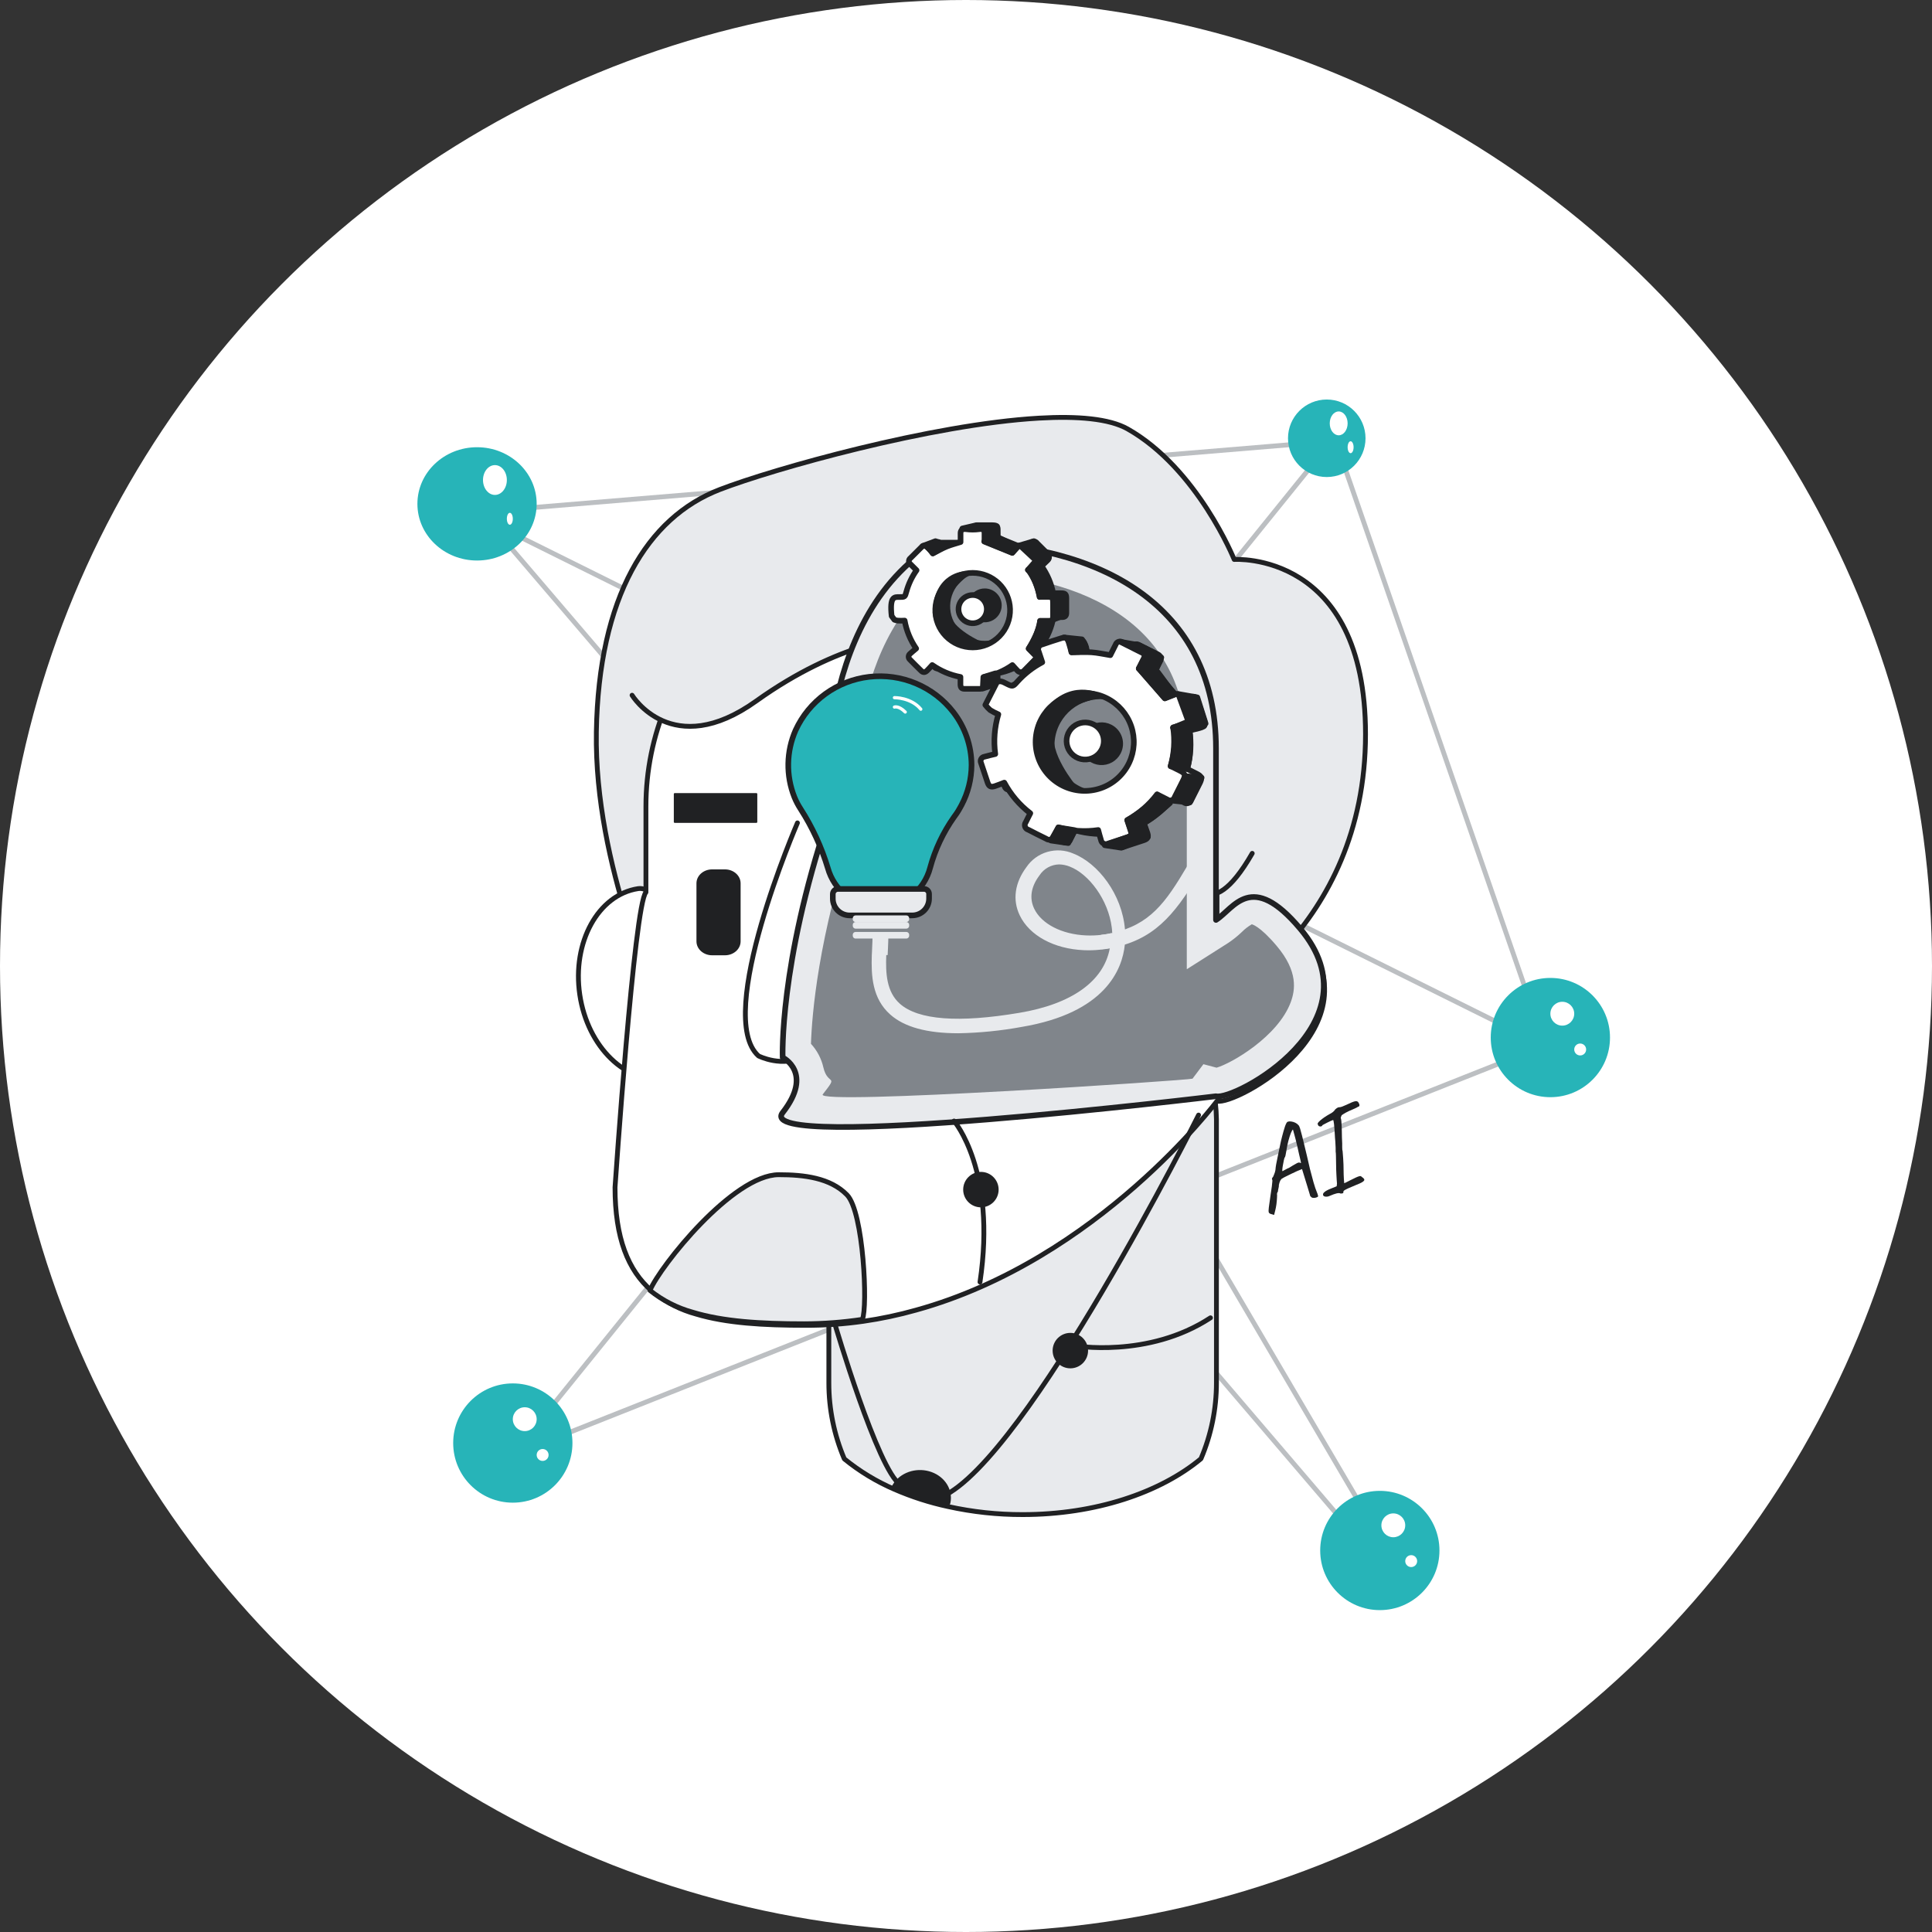 <?xml version="1.0" encoding="UTF-8"?> <svg xmlns="http://www.w3.org/2000/svg" width="600" height="600" viewBox="0 0 600 600" fill="none"><rect x="0" y="0" width="600" height="600" fill="#333333" stroke="none"/> <circle cx="300" cy="300" r="300" fill="white"></circle> <g clip-path="url(#clip0_91_7835)"> <path opacity="0.52" d="M146.296 159.219L479.63 324.732L159.183 451.852L413.479 137.037L146.296 159.219Z" stroke="#80858B" stroke-width="1.5" stroke-linecap="round" stroke-linejoin="round"></path> <path opacity="0.52" d="M150 160L426.5 483.5" stroke="#80858B" stroke-width="1.5" stroke-linecap="round" stroke-linejoin="round"></path> <path opacity="0.52" d="M414.815 137.037L479.63 324.074" stroke="#80858B" stroke-width="1.5" stroke-linecap="round" stroke-linejoin="round"></path> <path opacity="0.52" d="M298.5 256L428.815 478.037" stroke="#80858B" stroke-width="1.5" stroke-linecap="round" stroke-linejoin="round"></path> <path d="M424.074 228.011C424.074 289.102 375.997 313.137 372.661 314.722L372.475 314.815L204.767 311.263C204.767 311.263 184.503 269.236 185.203 227.28C185.903 185.325 201.04 160.724 223.518 152.036C240.107 145.634 289.285 131.769 322.689 129.854C334.613 129.165 344.519 129.998 350.223 133.23C371.94 145.531 383.287 173.745 383.287 173.745C383.287 173.745 424.074 170.997 424.074 228.011Z" fill="#E8EAED" stroke="#202123" stroke-width="1.5" stroke-linecap="round" stroke-linejoin="round"></path> <path d="M377.778 347.606V429.442C377.782 437.552 376.144 445.578 372.963 453.033C360.267 463.57 340.195 470.37 317.582 470.37C309.798 470.386 302.036 469.549 294.434 467.873C288.719 466.646 283.139 464.851 277.778 462.517C272.179 460.105 266.941 456.927 262.212 453.074C259.037 445.617 257.402 437.592 257.407 429.483V348.267C257.448 334.496 262.92 321.301 272.627 311.563C282.335 301.826 295.489 296.337 309.218 296.296H325.967C339.582 296.338 352.637 301.736 362.325 311.331C372.014 320.926 377.562 333.951 377.778 347.606Z" fill="#E8EAED" stroke="#202123" stroke-width="1.5" stroke-linecap="round" stroke-linejoin="round"></path> <path d="M198.18 275.969C185.749 277.877 177.636 292.63 180.056 308.923C182.476 325.217 194.515 336.889 206.945 334.981C219.376 333.073 210.61 274.112 198.18 275.969Z" fill="white" stroke="#202123" stroke-width="1.5" stroke-linecap="round" stroke-linejoin="round"></path> <path d="M377.943 341.955C377.943 341.955 341.161 391.186 284.508 406.859C279.107 408.383 273.613 409.548 268.06 410.347C262.155 411.191 256.196 411.608 250.231 411.592C237.084 411.592 225.565 410.918 216.202 408.105C211.483 406.829 207.067 404.608 203.22 401.576C202.89 401.337 202.621 401.098 202.343 400.849C195.032 394.518 191 384.46 191 368.735C191 368.735 196.991 280.84 200.6 277.114V250.407C200.6 205.63 236.908 169 281.239 169H297.305C341.645 169 377.943 188.514 377.943 233.281V286.881C383.584 283.269 388.812 271.364 404.032 289.58C428.739 319.068 383.604 343.44 377.943 341.955Z" fill="white" stroke="#202123" stroke-width="1.5" stroke-linecap="round" stroke-linejoin="round"></path> <path d="M389.019 264.987C375.201 289.124 369.774 271.69 369.774 271.69C369.774 271.69 367.485 242.673 343.153 239.018C318.822 235.362 317.455 200.681 317.455 200.681C302.332 221.224 264.629 214.83 264.629 214.83C274.738 212.554 280.487 197.942 280.487 197.942C280.487 197.942 274.272 198.23 264.1 201.865C253.669 205.729 243.828 211.013 234.86 217.569C208.757 236.279 196.296 215.746 196.296 215.746L213.491 181.971L251.816 160.522L288.639 156.537L331.728 151.852L385.901 197.942C385.901 197.942 402.837 240.85 389.019 264.987Z" fill="#E8EAED"></path> <path d="M372.222 346.296C372.222 346.296 319.028 452.798 292.593 464.815" stroke="#202123" stroke-width="1.5" stroke-linecap="round" stroke-linejoin="round"></path> <path d="M259.259 411.111C259.259 411.111 272.629 456.619 279.63 461.111" stroke="#202123" stroke-width="1.5" stroke-linecap="round" stroke-linejoin="round"></path> <path d="M333.333 417.882C333.333 417.882 356.482 422.007 375.926 409.259" stroke="#202123" stroke-width="1.5" stroke-linecap="round" stroke-linejoin="round"></path> <path d="M332.407 424.074C334.964 424.074 337.037 422.001 337.037 419.445C337.037 416.888 334.964 414.815 332.407 414.815C329.851 414.815 327.778 416.888 327.778 419.445C327.778 422.001 329.851 424.074 332.407 424.074Z" fill="#202123" stroke="#202123" stroke-width="1.75" stroke-linecap="round" stroke-linejoin="round"></path> <path d="M294.445 465.179C294.443 465.678 294.388 466.176 294.281 466.666C288.617 465.576 283.089 463.986 277.778 461.922C278.613 460.313 280.041 459.006 281.825 458.218C283.609 457.43 285.642 457.208 287.587 457.589C289.532 457.97 291.272 458.931 292.52 460.313C293.767 461.695 294.446 463.415 294.445 465.188V465.179Z" fill="#202123" stroke="#202123" stroke-width="1.75" stroke-linecap="round" stroke-linejoin="round"></path> <path d="M389.049 264.987C375.307 289.124 369.909 271.69 369.909 271.69C369.909 271.69 367.632 242.673 343.435 239.018C319.237 235.362 317.877 200.681 317.877 200.681C302.837 221.224 265.34 214.83 265.34 214.83C275.394 212.554 281.112 197.942 281.112 197.942C281.112 197.942 274.931 198.23 264.815 201.865C268.585 189.509 276.826 166.855 289.208 156.558L332.072 151.852L385.948 197.942C385.948 197.942 402.791 240.85 389.049 264.987Z" fill="#E8EAED"></path> <path d="M403.704 289.733C397.856 304.119 389.017 317.089 377.778 327.778V287.091C383.394 283.495 389.786 282.286 395.678 284.315C398.774 285.398 401.538 287.264 403.704 289.733Z" fill="#E8EAED" stroke="#202123" stroke-width="1.75" stroke-linecap="round" stroke-linejoin="round"></path> <path d="M225.14 270.371H221.156C218.677 270.371 216.667 272.14 216.667 274.322V292.345C216.667 294.528 218.677 296.297 221.156 296.297H225.14C227.619 296.297 229.629 294.528 229.629 292.345V274.322C229.629 272.14 227.619 270.371 225.14 270.371Z" fill="#202123" stroke="#202123" stroke-width="0.75" stroke-miterlimit="10"></path> <path d="M392.593 301.852C392.593 301.852 383.577 303.665 383.333 318.519L392.593 301.852Z" fill="white"></path> <path d="M392.593 301.852C392.593 301.852 383.577 303.665 383.333 318.519" stroke="#202123" stroke-width="1.75" stroke-linecap="round" stroke-linejoin="round"></path> <path d="M234.874 246.296H209.57C209.399 246.296 209.259 246.421 209.259 246.574V255.278C209.259 255.431 209.399 255.556 209.57 255.556H234.874C235.046 255.556 235.185 255.431 235.185 255.278V246.574C235.185 246.421 235.046 246.296 234.874 246.296Z" fill="#202123"></path> <path d="M196.296 215.907C196.296 215.907 208.718 236.399 234.825 217.725C260.932 199.052 280.435 198.148 280.435 198.148C280.435 198.148 274.679 212.713 264.586 214.993C264.586 214.993 302.246 221.372 317.38 200.88C317.38 200.88 318.736 235.485 343.052 239.121C367.368 242.757 369.666 271.712 369.666 271.712C369.666 271.712 375.09 289.091 388.889 265.015" stroke="#202123" stroke-width="1.5" stroke-linecap="round" stroke-linejoin="round"></path> <path d="M267.816 409.736C261.806 410.639 255.742 411.099 249.669 411.111C236.294 411.111 224.552 410.402 215.07 407.501C210.269 406.176 205.775 403.878 201.852 400.743C204.992 393.222 227.639 364.815 241.861 364.815C249.7 364.815 257.863 365.771 263.043 371.079C268.224 376.386 269.511 406.04 267.816 409.736Z" fill="#E8EAED" stroke="#202123" stroke-width="1.5" stroke-linecap="round" stroke-linejoin="round"></path> <path d="M247.653 255.556C247.653 255.556 221.689 315.535 235.559 327.923C235.559 327.923 242.98 331.763 250 327.923" fill="white"></path> <path d="M247.653 255.556C247.653 255.556 221.689 315.535 235.559 327.923C235.559 327.923 242.98 331.763 250 327.923" stroke="#202123" stroke-width="1.5" stroke-linecap="round" stroke-linejoin="round"></path> <path d="M377.635 340.443C377.635 340.443 233.35 357.983 243.062 345.54C252.774 333.096 243.062 328.412 243.062 328.412C243.062 328.412 241.97 299.698 257.11 254.372C257.11 254.372 251.209 192.61 290.944 168.519H296.887C341.278 168.519 377.635 187.916 377.635 232.416V285.697C383.279 282.106 388.521 270.272 403.765 288.379C428.504 317.692 383.3 341.918 377.635 340.443Z" fill="#E8EAED" stroke="#202123" stroke-width="1.75" stroke-linecap="round" stroke-linejoin="round"></path> <path d="M255.512 339.866C260.623 333.321 257.065 337.408 255.696 331.457C255.069 328.733 253.744 326.219 251.852 324.165C252.138 315.376 254.029 291.081 265.325 257.26L265.887 255.57L265.713 253.788C265.713 253.245 261.083 199.502 293.375 177.778H296.83C318.164 177.778 336.053 182.479 348.555 191.38C361.844 200.824 368.57 214.764 368.57 232.801V301.006L381.47 292.812C382.97 291.807 384.379 290.673 385.682 289.422C386.596 288.499 387.627 287.7 388.749 287.046C388.749 287.046 391.212 287.486 396.517 293.795C403.234 301.754 402.211 307.531 400.862 311.208C396.906 321.911 382.462 330.238 377.821 331.58L373.732 330.495L370.349 334.991C369.929 335.421 252.793 343.328 255.512 339.866Z" fill="#80858B"></path> <path d="M281.894 191.302L281.029 190.141C280.349 183.979 281.915 184.246 283.42 184.246C285.151 184.246 285.151 184.246 285.604 182.593C286.261 180.204 287.332 177.949 288.768 175.927C288.119 175.28 287.48 174.674 286.872 174.038C286.723 173.93 286.601 173.789 286.518 173.625C286.434 173.462 286.39 173.281 286.39 173.098C286.39 172.915 286.434 172.734 286.518 172.57C286.601 172.407 286.723 172.266 286.872 172.158C287.978 171.029 289.097 169.913 290.231 168.81C290.963 168.102 291.437 168.102 292.168 168.81C292.9 169.519 293.364 170.104 293.879 170.669C295.414 169.899 296.733 169.129 298.125 168.564C299.516 167.999 300.927 167.639 302.432 167.167C302.432 166.294 302.432 165.349 302.432 164.404C302.432 163.46 302.999 163.028 304.153 163.172C305.5 163.354 306.866 163.354 308.213 163.172C309.336 163.008 309.862 163.429 309.862 164.374C309.862 165.318 309.862 166.263 309.862 166.951L318.549 170.484C318.909 170.073 319.507 169.334 320.167 168.666C320.268 168.512 320.406 168.385 320.569 168.297C320.732 168.209 320.914 168.163 321.099 168.163C321.284 168.163 321.467 168.209 321.63 168.297C321.792 168.385 321.931 168.512 322.032 168.666C323.145 169.81 324.275 170.94 325.422 172.056C325.664 172.305 325.8 172.638 325.8 172.985C325.8 173.332 325.664 173.665 325.422 173.914C324.804 174.541 324.155 175.147 323.464 175.804C325.248 178.327 326.477 181.197 327.071 184.226H329.544C330.822 184.226 331.141 184.513 331.162 185.746C331.162 187.296 331.162 188.827 331.162 190.388C331.162 191.261 330.739 191.661 329.884 191.651H327.153C326.594 194.732 325.39 197.661 323.619 200.247C324.216 200.812 324.845 201.377 325.443 201.972C326.04 202.568 326.174 203.174 325.443 203.903C324.343 205.026 323.231 206.135 322.104 207.23C321.848 207.477 321.506 207.615 321.151 207.615C320.795 207.615 320.453 207.477 320.197 207.23C319.62 206.655 319.095 206.029 318.528 205.402C315.926 207.24 312.955 208.494 309.821 209.079C309.821 209.89 309.821 210.671 309.821 211.451C309.815 211.804 309.672 212.14 309.422 212.39C309.172 212.639 308.835 212.781 308.481 212.787C306.901 212.787 305.321 212.787 303.741 212.787C302.782 212.787 302.432 212.427 302.401 211.482C302.401 210.702 302.401 209.911 302.401 209.1C299.245 208.503 296.255 207.239 293.632 205.392C293.096 205.978 292.601 206.573 292.024 207.128C291.447 207.682 290.829 207.836 290.149 207.128C288.964 205.988 287.809 204.817 286.655 203.646C286.543 203.537 286.454 203.407 286.394 203.263C286.333 203.12 286.302 202.965 286.302 202.809C286.302 202.653 286.333 202.499 286.394 202.355C286.454 202.211 286.543 202.081 286.655 201.972C287.294 201.377 287.974 200.832 288.644 200.267C286.846 197.661 285.627 194.702 285.068 191.589C284.348 191.64 283.625 191.64 282.904 191.589C282.556 191.538 282.217 191.441 281.894 191.302ZM317.425 187.974C317.336 184.965 316.073 182.11 313.906 180.014C311.739 177.917 308.837 176.745 305.817 176.745C302.797 176.745 299.895 177.917 297.728 180.014C295.561 182.11 294.299 184.965 294.209 187.974C294.162 189.522 294.428 191.064 294.991 192.508C295.554 193.952 296.401 195.269 297.484 196.38C298.566 197.492 299.862 198.375 301.293 198.979C302.724 199.582 304.263 199.893 305.817 199.893C307.371 199.893 308.91 199.582 310.341 198.979C311.773 198.375 313.068 197.492 314.151 196.38C315.233 195.269 316.081 193.952 316.643 192.508C317.206 191.064 317.472 189.522 317.425 187.974Z" fill="white" stroke="#202123" stroke-width="1.75" stroke-linecap="round" stroke-linejoin="round"></path> <path d="M310.212 188.015C310.21 188.884 309.949 189.732 309.463 190.452C308.977 191.172 308.287 191.733 307.481 192.062C306.675 192.392 305.789 192.475 304.936 192.302C304.082 192.13 303.299 191.708 302.686 191.091C302.073 190.474 301.657 189.69 301.492 188.838C301.326 187.985 301.418 187.103 301.756 186.303C302.095 185.503 302.663 184.821 303.391 184.343C304.118 183.865 304.972 183.614 305.843 183.62C306.419 183.622 306.989 183.738 307.521 183.961C308.053 184.183 308.535 184.507 308.941 184.916C309.346 185.324 309.668 185.808 309.886 186.339C310.104 186.871 310.215 187.441 310.212 188.015Z" fill="#202123" stroke="#202123" stroke-width="1.75" stroke-linecap="round" stroke-linejoin="round"></path> <path d="M277.772 192.473L276.907 191.312C276.227 185.15 277.793 185.417 279.297 185.417C281.029 185.417 281.029 185.417 281.482 183.764C282.139 181.375 283.21 179.12 284.646 177.098C283.996 176.451 283.358 175.845 282.75 175.209C282.601 175.101 282.479 174.96 282.396 174.796C282.312 174.633 282.268 174.452 282.268 174.269C282.268 174.085 282.312 173.905 282.396 173.741C282.479 173.578 282.601 173.437 282.75 173.329C283.856 172.199 284.975 171.083 286.109 169.981C286.841 169.272 287.315 169.272 288.046 169.981C288.778 170.69 289.242 171.275 289.757 171.84C291.292 171.07 292.611 170.299 294.002 169.735C295.394 169.17 296.805 168.81 298.31 168.338C298.31 167.465 298.31 166.52 298.31 165.575C298.31 164.63 298.877 164.199 300.031 164.343C301.378 164.525 302.744 164.525 304.091 164.343C305.214 164.179 305.74 164.6 305.74 165.544C305.74 166.489 305.74 167.434 305.74 168.122L314.427 171.655C314.787 171.244 315.385 170.505 316.044 169.837C316.146 169.683 316.284 169.556 316.447 169.468C316.61 169.38 316.792 169.333 316.977 169.333C317.162 169.333 317.345 169.38 317.507 169.468C317.67 169.556 317.809 169.683 317.91 169.837C319.043 170.947 320.166 172.066 321.279 173.196C321.522 173.445 321.657 173.778 321.657 174.125C321.657 174.472 321.522 174.805 321.279 175.055C320.661 175.681 320.012 176.287 319.321 176.944C321.105 179.467 322.334 182.337 322.928 185.366H325.422C326.7 185.366 327.019 185.653 327.04 186.886C327.04 188.436 327.04 189.967 327.04 191.528C327.04 192.401 326.617 192.801 325.762 192.791H323.031C322.472 195.872 321.268 198.801 319.497 201.387C320.094 201.952 320.723 202.517 321.321 203.112C321.918 203.708 322.052 204.314 321.321 205.043C320.221 206.166 319.108 207.275 317.982 208.371C317.726 208.617 317.384 208.755 317.029 208.755C316.673 208.755 316.331 208.617 316.075 208.371C315.498 207.795 314.973 207.169 314.406 206.542C311.804 208.38 308.833 209.634 305.698 210.219C305.698 211.031 305.698 211.811 305.698 212.592C305.693 212.944 305.55 213.281 305.3 213.53C305.05 213.779 304.712 213.921 304.359 213.927C302.779 213.927 301.199 213.927 299.619 213.927C298.66 213.927 298.31 213.567 298.279 212.622C298.279 211.842 298.279 211.051 298.279 210.24C295.123 209.643 292.133 208.379 289.51 206.532C288.974 207.118 288.479 207.713 287.902 208.268C287.325 208.822 286.707 208.976 286.026 208.268C284.841 207.128 283.687 205.957 282.533 204.786C282.421 204.677 282.332 204.547 282.272 204.403C282.211 204.26 282.18 204.105 282.18 203.949C282.18 203.793 282.211 203.639 282.272 203.495C282.332 203.352 282.421 203.221 282.533 203.112C283.172 202.517 283.852 201.972 284.522 201.407C282.724 198.801 281.505 195.843 280.946 192.729C280.226 192.78 279.503 192.78 278.782 192.729C278.436 192.688 278.096 192.601 277.772 192.473ZM313.685 189.145C313.595 186.136 312.332 183.281 310.165 181.184C307.998 179.088 305.096 177.915 302.076 177.915C299.056 177.915 296.155 179.088 293.987 181.184C291.82 183.281 290.558 186.136 290.468 189.145C290.422 190.693 290.688 192.235 291.25 193.679C291.813 195.123 292.66 196.44 293.743 197.551C294.825 198.663 296.121 199.546 297.552 200.15C298.984 200.753 300.522 201.064 302.076 201.064C303.631 201.064 305.169 200.753 306.6 200.15C308.032 199.546 309.327 198.663 310.41 197.551C311.492 196.44 312.34 195.123 312.902 193.679C313.465 192.235 313.731 190.693 313.685 189.145Z" fill="white" stroke="#202123" stroke-width="1.75" stroke-linecap="round" stroke-linejoin="round"></path> <path d="M306.471 189.186C306.469 190.054 306.209 190.902 305.722 191.623C305.236 192.343 304.547 192.904 303.741 193.233C302.935 193.563 302.049 193.646 301.195 193.473C300.341 193.3 299.558 192.879 298.945 192.262C298.332 191.645 297.916 190.861 297.751 190.009C297.586 189.156 297.678 188.274 298.016 187.474C298.354 186.674 298.923 185.992 299.65 185.514C300.378 185.036 301.231 184.785 302.102 184.791C302.678 184.793 303.249 184.909 303.78 185.132C304.312 185.354 304.794 185.678 305.2 186.087C305.606 186.495 305.927 186.979 306.145 187.51C306.363 188.042 306.474 188.612 306.471 189.186Z" fill="white" stroke="#202123" stroke-width="1.75" stroke-linecap="round" stroke-linejoin="round"></path> <path d="M286.5 169.581L290.519 168.061C290.519 168.061 292.457 168.954 292.756 170.115L289.664 171.881C289.664 171.881 287.582 168.728 286.5 169.581Z" fill="#202123" stroke="#202123" stroke-width="1.75" stroke-linecap="round" stroke-linejoin="round"></path> <path d="M298.866 164.127L303.246 163.1H308.182L305.101 164.127H298.866Z" fill="#202123" stroke="#202123" stroke-width="1.75" stroke-linecap="round" stroke-linejoin="round"></path> <path d="M306.049 168.173V164.497L309.594 163.459L309.789 167.003L306.049 168.173Z" fill="#202123" stroke="#202123" stroke-width="1.75" stroke-linecap="round" stroke-linejoin="round"></path> <path d="M314.344 171.706L305.657 168.173L309.996 166.91L315.962 169.899L314.344 171.706Z" fill="#202123" stroke="#202123" stroke-width="1.75" stroke-linecap="round" stroke-linejoin="round"></path> <path d="M316.714 169.365L321.073 168.061L325.628 172.703L321.774 174.089L316.714 169.365Z" fill="#202123" stroke="#202123" stroke-width="1.75" stroke-linecap="round" stroke-linejoin="round"></path> <path d="M319.239 177.006L322.98 175.835C322.98 175.835 325.628 173.863 325.628 173.278C325.628 172.692 321.774 174.089 321.774 174.089L319.239 177.006Z" fill="#202123" stroke="#202123" stroke-width="1.75" stroke-linecap="round" stroke-linejoin="round"></path> <path d="M322.846 185.407C322.846 185.407 321.877 179.481 319.239 176.985L322.98 175.814C324.714 178.364 325.939 181.224 326.587 184.236L322.846 185.407Z" fill="#202123" stroke="#202123" stroke-width="1.75" stroke-linecap="round" stroke-linejoin="round"></path> <path d="M326.988 185.941L330.574 184.544L330.729 191.045L327.184 192.39L326.988 185.941Z" fill="#202123" stroke="#202123" stroke-width="1.75" stroke-linecap="round" stroke-linejoin="round"></path> <path d="M317.343 209.1L322.093 204.16L319.445 201.449C319.445 201.449 322.98 195.882 322.98 192.853L326.586 193.243C326.586 193.243 324.525 198.799 323.186 200.278L325.525 202.743L321.063 207.878L317.343 209.1Z" fill="#202123" stroke="#202123" stroke-width="1.75" stroke-linecap="round" stroke-linejoin="round"></path> <path d="M305.389 210.281L309.14 209.11V212.519L305.214 213.834L305.389 210.281Z" fill="#202123" stroke="#202123" stroke-width="1.75" stroke-linecap="round" stroke-linejoin="round"></path> <path d="M299.66 178.29C299.66 178.29 290.87 178.444 290.53 190.223C290.53 190.223 291.468 201.818 304.75 200.257C304.75 200.257 294.672 195.954 294.044 190.521C293.477 185.581 293.302 183.938 299.66 178.29Z" fill="#202123" stroke="#202123" stroke-width="1.75" stroke-linecap="round" stroke-linejoin="round"></path> <path d="M314.663 212.745C315.694 212.057 316.632 212.632 317.559 213.105C319.62 214.132 319.62 214.132 321.104 212.448C323.293 210.036 325.887 208.023 328.771 206.501C328.39 205.361 328.008 204.273 327.668 203.174C327.556 202.961 327.495 202.724 327.493 202.483C327.49 202.242 327.545 202.004 327.652 201.788C327.76 201.573 327.918 201.386 328.112 201.243C328.307 201.1 328.532 201.005 328.771 200.966C330.742 200.281 332.718 199.634 334.696 199.025C335.974 198.624 336.52 198.901 336.943 200.216C337.293 201.315 337.571 202.445 337.849 203.41C340.116 203.41 342.105 203.287 344.032 203.41C345.959 203.533 347.866 203.985 349.906 204.303C350.421 203.276 350.998 202.178 351.534 201.068C351.603 200.849 351.723 200.649 351.884 200.486C352.046 200.322 352.244 200.2 352.463 200.128C352.682 200.057 352.915 200.039 353.143 200.075C353.37 200.112 353.585 200.203 353.77 200.339L359.562 203.256C359.77 203.328 359.958 203.448 360.111 203.605C360.265 203.763 360.379 203.954 360.446 204.163C360.513 204.372 360.531 204.594 360.497 204.81C360.463 205.027 360.379 205.234 360.252 205.413L358.717 208.442L366.806 217.685C367.476 217.418 368.609 216.905 369.784 216.515C370.959 216.124 371.577 216.432 371.979 217.603C372.666 219.568 373.315 221.537 373.927 223.508C374.04 223.721 374.1 223.957 374.103 224.197C374.105 224.438 374.051 224.675 373.943 224.89C373.835 225.105 373.677 225.291 373.483 225.433C373.288 225.575 373.062 225.669 372.824 225.706C371.721 226.076 370.608 226.394 369.403 226.733C370.031 230.763 369.792 234.88 368.702 238.811L371.66 240.3C373.154 241.06 373.36 241.584 372.69 243.042C371.794 244.87 370.846 246.667 369.939 248.485C369.868 248.705 369.746 248.906 369.582 249.069C369.418 249.233 369.217 249.355 368.996 249.425C368.776 249.496 368.541 249.512 368.312 249.474C368.084 249.435 367.867 249.343 367.682 249.204L364.487 247.592C361.995 250.876 358.834 253.599 355.213 255.582C355.584 256.609 355.976 257.636 356.326 258.663C356.748 259.957 356.47 260.511 355.203 260.943C353.235 261.61 351.256 262.257 349.277 262.884C349.062 262.997 348.823 263.056 348.58 263.057C348.336 263.058 348.097 263.001 347.88 262.89C347.664 262.779 347.478 262.618 347.337 262.42C347.196 262.223 347.106 261.994 347.072 261.754C346.732 260.727 346.495 259.7 346.207 258.673C342.073 259.287 337.854 259.003 333.841 257.841C333.356 258.786 332.913 259.721 332.429 260.624C332.358 260.855 332.232 261.066 332.063 261.238C331.893 261.411 331.684 261.54 331.454 261.615C331.224 261.691 330.979 261.71 330.74 261.672C330.501 261.633 330.274 261.538 330.08 261.395C328.211 260.484 326.353 259.549 324.505 258.591C324.27 258.527 324.055 258.408 323.878 258.242C323.701 258.076 323.567 257.87 323.489 257.641C323.41 257.411 323.39 257.167 323.428 256.928C323.467 256.689 323.564 256.463 323.711 256.27C324.154 255.335 324.639 254.432 325.123 253.466C321.779 250.908 319.024 247.665 317.044 243.956C316.065 244.326 315.107 244.726 314.128 245.045C312.901 245.445 312.304 245.168 311.891 244.018C311.18 241.964 310.521 239.91 309.831 237.856C309.738 237.663 309.692 237.452 309.696 237.238C309.7 237.025 309.755 236.815 309.855 236.626C309.955 236.438 310.098 236.275 310.273 236.151C310.448 236.028 310.649 235.947 310.861 235.915C311.974 235.586 313.118 235.35 314.241 235.073C313.674 230.943 314.001 226.741 315.199 222.748C314.331 222.373 313.491 221.938 312.685 221.444C312.12 220.959 311.609 220.415 311.16 219.821L314.663 212.745ZM355.718 237.784C357.363 234.21 357.555 230.14 356.253 226.428C354.951 222.716 352.256 219.652 348.735 217.879C345.213 216.106 341.139 215.761 337.369 216.918C333.598 218.075 330.424 220.643 328.513 224.084C327.52 225.872 326.899 227.842 326.687 229.875C326.475 231.909 326.677 233.964 327.28 235.917C327.884 237.871 328.877 239.684 330.199 241.246C331.522 242.809 333.147 244.089 334.978 245.011C336.809 245.933 338.807 246.477 340.854 246.612C342.901 246.746 344.954 246.468 346.89 245.793C348.826 245.118 350.606 244.061 352.123 242.685C353.64 241.309 354.863 239.642 355.718 237.784Z" fill="white" stroke="#202123" stroke-width="1.75" stroke-linecap="round" stroke-linejoin="round"></path> <path d="M347.258 233.573C346.74 234.59 345.93 235.431 344.932 235.989C343.934 236.548 342.792 236.798 341.651 236.709C340.51 236.62 339.421 236.195 338.523 235.489C337.624 234.783 336.956 233.826 336.603 232.741C336.251 231.656 336.229 230.491 336.541 229.394C336.853 228.296 337.485 227.316 338.357 226.577C339.229 225.838 340.301 225.373 341.438 225.242C342.575 225.111 343.725 225.319 344.743 225.84C345.419 226.182 346.019 226.654 346.511 227.228C347.003 227.803 347.377 228.468 347.61 229.186C347.844 229.905 347.933 230.662 347.873 231.415C347.812 232.168 347.603 232.901 347.258 233.573Z" fill="#202123" stroke="#202123" stroke-width="1.75" stroke-linecap="round" stroke-linejoin="round"></path> <path d="M309.583 211.913C310.614 211.225 311.552 211.8 312.479 212.273C314.54 213.3 314.54 213.3 316.024 211.616C318.212 209.204 320.807 207.191 323.691 205.669C323.309 204.529 322.928 203.441 322.588 202.342C322.475 202.129 322.415 201.892 322.412 201.651C322.41 201.41 322.464 201.172 322.572 200.956C322.68 200.741 322.837 200.554 323.032 200.411C323.226 200.268 323.452 200.173 323.691 200.134C325.662 199.449 327.637 198.802 329.616 198.193C330.894 197.792 331.44 198.069 331.862 199.384C332.213 200.483 332.491 201.613 332.769 202.578C335.036 202.578 337.025 202.455 338.952 202.578C340.879 202.701 342.785 203.153 344.826 203.471C345.341 202.444 345.918 201.346 346.454 200.236C346.522 200.017 346.642 199.817 346.804 199.654C346.966 199.49 347.164 199.368 347.383 199.296C347.602 199.225 347.835 199.207 348.062 199.243C348.29 199.28 348.505 199.371 348.69 199.507L354.481 202.424C354.689 202.496 354.877 202.616 355.031 202.773C355.184 202.931 355.299 203.122 355.366 203.331C355.433 203.54 355.45 203.762 355.417 203.978C355.383 204.195 355.299 204.401 355.172 204.581L353.636 207.61L361.726 216.853C362.396 216.586 363.529 216.073 364.704 215.683C365.879 215.292 366.497 215.6 366.899 216.771C367.586 218.736 368.235 220.705 368.846 222.676C368.959 222.889 369.02 223.125 369.022 223.365C369.025 223.606 368.97 223.843 368.863 224.058C368.755 224.273 368.597 224.459 368.402 224.601C368.208 224.743 367.982 224.837 367.744 224.874C366.641 225.244 365.528 225.562 364.323 225.901C364.917 229.913 364.654 234.004 363.55 237.907L366.507 239.396C368.001 240.156 368.208 240.68 367.538 242.138C366.641 243.966 365.693 245.763 364.786 247.581C364.716 247.802 364.594 248.002 364.43 248.165C364.266 248.329 364.065 248.451 363.844 248.521C363.623 248.592 363.389 248.608 363.16 248.57C362.931 248.531 362.715 248.439 362.53 248.3L359.335 246.688C356.842 249.972 353.682 252.695 350.061 254.678C350.432 255.705 350.823 256.732 351.174 257.759C351.596 259.053 351.318 259.607 350.05 260.039C348.082 260.706 346.104 261.353 344.125 261.98C343.91 262.093 343.67 262.152 343.427 262.153C343.184 262.154 342.944 262.097 342.728 261.986C342.512 261.875 342.325 261.714 342.185 261.517C342.044 261.319 341.953 261.09 341.92 260.85C341.58 259.823 341.343 258.796 341.054 257.769C336.92 258.383 332.702 258.099 328.688 256.937C328.204 257.882 327.761 258.817 327.277 259.72C327.206 259.951 327.08 260.162 326.91 260.334C326.741 260.507 326.532 260.636 326.302 260.712C326.072 260.787 325.827 260.806 325.588 260.768C325.348 260.729 325.122 260.634 324.927 260.491C323.059 259.58 321.2 258.646 319.352 257.687C319.118 257.624 318.903 257.504 318.725 257.338C318.548 257.172 318.415 256.966 318.336 256.737C318.258 256.508 318.237 256.263 318.276 256.024C318.315 255.785 318.412 255.559 318.559 255.366C319.002 254.431 319.486 253.528 319.971 252.562C316.626 250.004 313.871 246.761 311.892 243.052C310.913 243.422 309.954 243.822 308.975 244.141C307.749 244.541 307.151 244.264 306.739 243.114C306.028 241.06 305.369 239.006 304.678 236.952C304.586 236.759 304.539 236.548 304.544 236.334C304.548 236.121 304.602 235.911 304.703 235.722C304.803 235.534 304.946 235.371 305.121 235.247C305.295 235.124 305.497 235.043 305.709 235.011C306.822 234.682 307.965 234.446 309.089 234.169C308.522 230.039 308.849 225.837 310.047 221.845C309.179 221.469 308.339 221.034 307.533 220.54C306.968 220.055 306.456 219.511 306.007 218.918L309.583 211.913ZM350.638 236.952C352.351 233.366 352.589 229.255 351.299 225.498C350.01 221.74 347.296 218.635 343.738 216.846C340.181 215.057 336.062 214.727 332.264 215.926C328.465 217.125 325.288 219.758 323.412 223.262C322.456 225.049 321.867 227.008 321.681 229.025C321.495 231.041 321.716 233.075 322.329 235.005C322.943 236.936 323.937 238.725 325.254 240.267C326.571 241.81 328.184 243.074 329.999 243.986C331.813 244.898 333.792 245.44 335.819 245.58C337.846 245.719 339.881 245.453 341.804 244.798C343.726 244.143 345.498 243.111 347.015 241.763C348.532 240.416 349.764 238.78 350.638 236.952Z" fill="white" stroke="#202123" stroke-width="1.75" stroke-linecap="round" stroke-linejoin="round"></path> <path d="M342.167 232.731C341.649 233.748 340.84 234.589 339.842 235.147C338.844 235.705 337.702 235.956 336.561 235.867C335.42 235.778 334.331 235.353 333.432 234.647C332.534 233.94 331.866 232.984 331.513 231.899C331.16 230.814 331.138 229.649 331.451 228.551C331.763 227.454 332.395 226.474 333.267 225.734C334.138 224.995 335.211 224.531 336.347 224.4C337.484 224.268 338.635 224.476 339.653 224.997C340.328 225.34 340.929 225.812 341.421 226.386C341.913 226.96 342.287 227.626 342.52 228.344C342.754 229.063 342.843 229.82 342.782 230.573C342.722 231.325 342.513 232.059 342.167 232.731Z" fill="white" stroke="#202123" stroke-width="1.75" stroke-linecap="round" stroke-linejoin="round"></path> <path d="M330.399 197.967L336.015 198.552C336.015 198.552 337.757 200.74 337.396 202.301L332.759 202.568C332.759 202.568 332.171 197.607 330.399 197.967Z" fill="#202123" stroke="#202123" stroke-width="1.75" stroke-linecap="round" stroke-linejoin="round"></path> <path d="M347.907 199.312L353.822 200.36L359.603 203.277L355.213 202.979L347.907 199.312Z" fill="#202123" stroke="#202123" stroke-width="1.75" stroke-linecap="round" stroke-linejoin="round"></path> <path d="M353.688 207.621L355.873 203.317L360.654 204.19L358.768 208.463L353.688 207.621Z" fill="#202123" stroke="#202123" stroke-width="1.75" stroke-linecap="round" stroke-linejoin="round"></path> <path d="M361.767 216.894L353.688 207.621L359.531 208.699L364.745 215.724L361.767 216.894Z" fill="#202123" stroke="#202123" stroke-width="1.75" stroke-linecap="round" stroke-linejoin="round"></path> <path d="M365.94 215.539L371.835 216.576L374.411 224.7L369.063 224.053L365.94 215.539Z" fill="#202123" stroke="#202123" stroke-width="1.75" stroke-linecap="round" stroke-linejoin="round"></path> <path d="M364.364 225.983L369.444 226.815C369.444 226.815 373.721 226.055 374.061 225.378C374.401 224.7 369.063 224.053 369.063 224.053L364.364 225.983Z" fill="#202123" stroke="#202123" stroke-width="1.75" stroke-linecap="round" stroke-linejoin="round"></path> <path d="M363.55 237.979C363.55 237.979 365.92 230.461 364.323 225.973L369.403 226.805C369.403 226.805 370.351 233.419 368.63 238.811L363.55 237.979Z" fill="#202123" stroke="#202123" stroke-width="1.75" stroke-linecap="round" stroke-linejoin="round"></path> <path d="M368.146 241.029L373.174 241.512L369.506 249.215L364.56 248.701L368.146 241.029Z" fill="#202123" stroke="#202123" stroke-width="1.75" stroke-linecap="round" stroke-linejoin="round"></path> <path d="M343.095 262.493L351.596 259.495L350.102 254.76C350.102 254.76 357.552 250.323 359.376 246.77L363.375 249.358C363.375 249.358 357.635 254.637 355.213 255.592L356.491 259.864L348.247 263.274L343.095 262.493Z" fill="#202123" stroke="#202123" stroke-width="1.75" stroke-linecap="round" stroke-linejoin="round"></path> <path d="M328.689 256.989L333.779 257.821L331.749 261.826L326.37 261.035L328.689 256.989Z" fill="#202123" stroke="#202123" stroke-width="1.75" stroke-linecap="round" stroke-linejoin="round"></path> <path d="M340.683 215.96C340.683 215.96 330.286 210.948 322.897 224.566C322.897 224.566 317.106 238.708 333.614 244.706C333.614 244.706 324.34 233.727 326.844 226.969C329.09 220.849 329.843 218.825 340.683 215.96Z" fill="#202123" stroke="#202123" stroke-width="1.75" stroke-linecap="round" stroke-linejoin="round"></path> <path d="M301.721 237.599C301.702 241.915 300.642 246.163 298.629 249.985C298.629 249.985 297.702 251.741 297.084 252.614C296.816 252.994 296.548 253.384 296.27 253.754C292.896 258.526 290.388 263.852 288.86 269.488C287.955 272.996 285.899 276.101 283.018 278.31L282.657 278.577C279.768 280.684 276.267 281.789 272.688 281.724C269.109 281.659 265.65 280.427 262.841 278.217C260.056 276.021 258.042 273 257.091 269.59C255.139 263.113 252.296 256.936 248.641 251.238C247.876 250.071 247.228 248.832 246.703 247.541C245.386 244.226 244.741 240.684 244.807 237.119C244.872 233.555 245.646 230.039 247.085 226.775C249.142 222.284 252.328 218.398 256.334 215.493C260.339 212.588 265.029 210.762 269.95 210.192C274.871 209.622 279.856 210.327 284.423 212.239C288.99 214.151 292.986 217.205 296.022 221.105C299.697 225.825 301.701 231.625 301.721 237.599Z" fill="#27B4B8" stroke="#202123" stroke-width="1.75" stroke-linecap="round" stroke-linejoin="round"></path> <path d="M288.531 277.632V279.08C288.528 280.46 287.977 281.783 286.997 282.759C286.018 283.735 284.691 284.284 283.306 284.287H263.85C262.468 284.284 261.144 283.736 260.166 282.762C259.189 281.788 258.639 280.468 258.636 279.09V277.683C258.636 277.256 258.807 276.845 259.11 276.543C259.413 276.241 259.825 276.071 260.254 276.071H286.954C287.16 276.069 287.365 276.109 287.557 276.187C287.748 276.265 287.922 276.379 288.068 276.524C288.215 276.67 288.331 276.842 288.41 277.032C288.49 277.222 288.531 277.426 288.531 277.632Z" fill="#E8EAED" stroke="#202123" stroke-width="1.75" stroke-linecap="round" stroke-linejoin="round"></path> <path d="M277.778 216.667C277.778 216.667 282.93 216.574 285.96 220.241" stroke="white" stroke-linecap="round" stroke-linejoin="round"></path> <path d="M277.778 219.584C277.778 219.584 279.066 219.08 281.127 221.124" stroke="white" stroke-linecap="round" stroke-linejoin="round"></path> <path d="M371.296 264.561C363.959 277.019 359.706 284.934 349.37 288.641C348.484 277.744 341.023 268.101 333.357 265.092C330.81 263.976 327.95 263.788 325.279 264.561C322.607 265.335 320.294 267.021 318.744 269.323C315.127 274.191 314.396 279.49 316.683 284.256C319.682 290.541 327.318 294.69 336.613 295.091C338.287 295.166 339.965 295.115 341.631 294.937C342.662 294.844 343.6 294.711 344.578 294.536H344.651C342.755 304.734 332.862 311.81 316.58 314.542C297.671 317.726 285.181 316.771 279.483 311.738C275.258 308 275.031 302.146 275.237 296.641L275.33 294.587C275.392 293.16 275.464 291.773 275.464 290.479H270.981C270.981 291.701 270.909 293.026 270.847 294.382C270.847 295.121 270.775 295.902 270.744 296.672C270.538 302.927 270.837 310.105 276.515 315.107C280.874 318.958 287.85 320.889 297.619 320.889C304.227 320.771 310.813 320.111 317.312 318.917C343.352 314.542 348.546 301.016 349.329 293.355C361.252 289.617 366.927 280.757 375.171 266.821L371.296 264.561ZM345.31 289.791C344.192 290.041 343.06 290.227 341.92 290.346C340.373 290.516 338.816 290.568 337.262 290.5C329.75 290.171 323.443 286.926 321.186 282.212C319.63 278.967 320.156 275.382 322.815 271.86C323.47 270.841 324.366 269.997 325.424 269.403C326.482 268.809 327.67 268.482 328.884 268.45C330.022 268.468 331.147 268.694 332.202 269.118C338.179 271.428 344.197 279.449 345.269 288.056C345.341 288.641 345.393 289.206 345.413 289.781C345.38 289.791 345.345 289.795 345.31 289.791Z" fill="#E8EAED"></path> <path d="M345.001 294.403C344.033 294.577 343.043 294.711 342.054 294.803C342.255 293.316 342.199 291.805 341.889 290.336C343.029 290.217 344.161 290.031 345.279 289.781C345.379 291.327 345.285 292.88 345.001 294.403Z" fill="#E8EAED"></path> <path d="M275.897 290.449C275.897 291.732 275.825 293.119 275.763 294.557L275.67 296.611H271.198C271.198 295.841 271.27 295.07 271.301 294.331C271.363 292.985 271.435 291.661 271.435 290.449H275.897Z" fill="#E8EAED"></path> <path d="M281.472 284.287H265.706C265.222 284.287 264.83 284.677 264.83 285.16V285.468C264.83 285.95 265.222 286.341 265.706 286.341H281.472C281.956 286.341 282.348 285.95 282.348 285.468V285.16C282.348 284.677 281.956 284.287 281.472 284.287Z" fill="#E8EAED"></path> <path d="M281.472 286.341H265.706C265.222 286.341 264.83 286.732 264.83 287.214V287.522C264.83 288.004 265.222 288.395 265.706 288.395H281.472C281.956 288.395 282.348 288.004 282.348 287.522V287.214C282.348 286.732 281.956 286.341 281.472 286.341Z" fill="#E8EAED"></path> <path d="M281.472 289.422H265.706C265.222 289.422 264.83 289.813 264.83 290.295V290.603C264.83 291.085 265.222 291.476 265.706 291.476H281.472C281.956 291.476 282.348 291.085 282.348 290.603V290.295C282.348 289.813 281.956 289.422 281.472 289.422Z" fill="#E8EAED"></path> <path d="M296.296 348.148C296.296 348.148 309.544 363.421 304.347 398.148" stroke="#202123" stroke-width="1.5" stroke-linecap="round" stroke-linejoin="round"></path> <path d="M304.63 374.074C307.187 374.074 309.259 372.001 309.259 369.445C309.259 366.888 307.187 364.815 304.63 364.815C302.073 364.815 300 366.888 300 369.445C300 372.001 302.073 374.074 304.63 374.074Z" fill="#202123" stroke="#202123" stroke-width="1.75" stroke-linecap="round" stroke-linejoin="round"></path> <path d="M412.037 148.148C418.685 148.148 424.074 142.759 424.074 136.111C424.074 129.463 418.685 124.074 412.037 124.074C405.389 124.074 400 129.463 400 136.111C400 142.759 405.389 148.148 412.037 148.148Z" fill="#27B4B8"></path> <path d="M415.741 135.185C417.275 135.185 418.518 133.527 418.518 131.482C418.518 129.436 417.275 127.778 415.741 127.778C414.207 127.778 412.963 129.436 412.963 131.482C412.963 133.527 414.207 135.185 415.741 135.185Z" fill="white"></path> <path d="M419.444 140.741C419.956 140.741 420.37 139.912 420.37 138.889C420.37 137.866 419.956 137.037 419.444 137.037C418.933 137.037 418.519 137.866 418.519 138.889C418.519 139.912 418.933 140.741 419.444 140.741Z" fill="white"></path> <path d="M148.148 174.074C158.375 174.074 166.666 166.197 166.666 156.481C166.666 146.765 158.375 138.889 148.148 138.889C137.92 138.889 129.629 146.765 129.629 156.481C129.629 166.197 137.92 174.074 148.148 174.074Z" fill="#27B4B8"></path> <path d="M153.704 153.704C155.749 153.704 157.407 151.631 157.407 149.074C157.407 146.517 155.749 144.444 153.704 144.444C151.658 144.444 150 146.517 150 149.074C150 151.631 151.658 153.704 153.704 153.704Z" fill="white"></path> <path d="M158.333 162.963C158.845 162.963 159.259 162.134 159.259 161.111C159.259 160.088 158.845 159.259 158.333 159.259C157.822 159.259 157.407 160.088 157.407 161.111C157.407 162.134 157.822 162.963 158.333 162.963Z" fill="white"></path> <path d="M481.481 340.741C491.709 340.741 500 332.45 500 322.222C500 311.995 491.709 303.704 481.481 303.704C471.254 303.704 462.963 311.995 462.963 322.222C462.963 332.45 471.254 340.741 481.481 340.741Z" fill="#27B4B8"></path> <path d="M428.519 500.037C438.746 500.037 447.037 491.746 447.037 481.519C447.037 471.291 438.746 463 428.519 463C418.291 463 410 471.291 410 481.519C410 491.746 418.291 500.037 428.519 500.037Z" fill="#27B4B8"></path> <path d="M485.185 318.519C487.231 318.519 488.889 316.861 488.889 314.815C488.889 312.77 487.231 311.111 485.185 311.111C483.14 311.111 481.481 312.77 481.481 314.815C481.481 316.861 483.14 318.519 485.185 318.519Z" fill="white"></path> <path d="M490.741 327.778C491.763 327.778 492.592 326.949 492.592 325.926C492.592 324.903 491.763 324.074 490.741 324.074C489.718 324.074 488.889 324.903 488.889 325.926C488.889 326.949 489.718 327.778 490.741 327.778Z" fill="white"></path> <path d="M432.704 477.407C434.749 477.407 436.407 475.749 436.407 473.704C436.407 471.658 434.749 470 432.704 470C430.658 470 429 471.658 429 473.704C429 475.749 430.658 477.407 432.704 477.407Z" fill="white"></path> <path d="M438.259 486.667C439.282 486.667 440.111 485.837 440.111 484.815C440.111 483.792 439.282 482.963 438.259 482.963C437.236 482.963 436.407 483.792 436.407 484.815C436.407 485.837 437.236 486.667 438.259 486.667Z" fill="white"></path> <path d="M159.259 466.667C169.487 466.667 177.778 458.376 177.778 448.148C177.778 437.921 169.487 429.63 159.259 429.63C149.032 429.63 140.741 437.921 140.741 448.148C140.741 458.376 149.032 466.667 159.259 466.667Z" fill="#27B4B8"></path> <path d="M162.963 444.445C165.008 444.445 166.667 442.786 166.667 440.741C166.667 438.695 165.008 437.037 162.963 437.037C160.917 437.037 159.259 438.695 159.259 440.741C159.259 442.786 160.917 444.445 162.963 444.445Z" fill="white"></path> <path d="M168.518 453.704C169.541 453.704 170.37 452.875 170.37 451.852C170.37 450.829 169.541 450 168.518 450C167.496 450 166.667 450.829 166.667 451.852C166.667 452.875 167.496 453.704 168.518 453.704Z" fill="white"></path> <path d="M394.994 377.095C394.508 377.007 394.195 376.835 394.057 376.577C393.941 376.313 393.937 375.781 394.046 374.984C394.154 374.186 394.327 372.948 394.566 371.269C394.762 370.061 394.9 369.126 394.979 368.465C395.073 367.774 395.122 367.288 395.128 367.007C395.156 366.718 395.159 366.54 395.136 366.472C395.021 366.283 394.989 366.116 395.041 365.972C395.086 365.804 395.194 365.64 395.368 365.48C395.443 365.327 395.555 365.061 395.704 364.681C395.876 364.292 396.005 363.855 396.093 363.369C396.135 362.822 396.207 362.252 396.309 361.659C396.411 361.067 396.561 360.318 396.76 359.413C396.951 358.486 397.2 357.285 397.509 355.811C397.692 354.861 397.916 353.884 398.182 352.88C398.441 351.854 398.737 350.827 399.072 349.8C399.213 349.397 399.355 349.07 399.497 348.818C399.632 348.544 399.805 348.383 400.018 348.336C400.29 348.243 400.628 348.23 401.031 348.295C401.456 348.353 401.867 348.479 402.263 348.673C402.659 348.868 402.983 349.112 403.236 349.407C403.411 349.55 403.588 349.92 403.767 350.519C403.946 351.117 404.144 351.848 404.363 352.712C404.582 353.575 404.808 354.5 405.043 355.485C405.292 356.439 405.566 357.576 405.864 358.894C406.161 360.213 406.478 361.588 406.815 363.02C407.174 364.444 407.54 365.816 407.914 367.134C408.28 368.429 408.659 369.542 409.053 370.473C409.145 370.669 409.211 370.862 409.25 371.052C409.29 371.241 409.329 371.393 409.368 371.506C409.278 371.689 409.07 371.823 408.744 371.909C408.449 372.01 408.13 372.043 407.789 372.007C407.47 371.964 407.252 371.848 407.137 371.659C407.046 371.614 406.969 371.538 406.908 371.433C406.861 371.296 406.78 371.02 406.663 370.603C406.546 370.187 406.348 369.532 406.069 368.638L404.356 363.06L403.925 363.245C403.72 363.315 403.342 363.469 402.789 363.709C402.237 363.948 401.647 364.225 401.019 364.541C400.384 364.834 399.798 365.122 399.261 365.407C398.739 365.661 398.387 365.857 398.206 365.995C398.002 366.065 397.798 366.286 397.596 366.66C397.417 367.025 397.275 367.466 397.173 367.983C397.19 368.332 397.136 368.731 397.01 369.18C396.9 369.598 396.863 369.864 396.902 369.977C396.782 370.145 396.692 370.328 396.633 370.526C396.596 370.716 396.578 370.811 396.578 370.811C396.624 370.947 396.627 371.326 396.586 371.949C396.56 372.541 396.5 373.221 396.407 373.988C396.306 374.733 396.177 375.398 396.022 375.983L395.679 377.317L394.994 377.095ZM398.304 363.717C398.304 363.717 398.41 363.656 398.622 363.533C398.856 363.402 399.124 363.26 399.427 363.106C399.744 362.922 400.039 362.783 400.312 362.69C401.188 362.137 401.831 361.753 402.239 361.538C402.64 361.3 402.92 361.154 403.079 361.1C403.26 361.038 403.431 361.017 403.59 361.039C403.72 361.122 403.823 361.163 403.899 361.162C403.997 361.154 404.047 361.15 404.047 361.15C404.054 361.097 403.999 360.824 403.881 360.331C403.764 359.839 403.619 359.229 403.447 358.501C403.298 357.766 403.13 357.012 402.942 356.239C402.769 355.436 402.597 354.709 402.426 354.057C402.246 353.383 402.11 352.872 402.017 352.523C401.892 352.084 401.783 351.69 401.689 351.341C401.588 350.97 401.538 350.785 401.538 350.785C401.401 350.831 401.191 351.182 400.907 351.836C400.646 352.483 400.383 353.309 400.116 354.312C399.85 355.316 399.638 356.365 399.478 357.459C399.398 357.968 399.314 358.428 399.226 358.838C399.138 359.249 399.037 359.473 398.923 359.512C398.894 359.573 398.827 359.824 398.724 360.265C398.636 360.675 398.544 361.15 398.449 361.69C398.347 362.207 398.278 362.674 398.243 363.092C398.2 363.487 398.22 363.695 398.304 363.717ZM416.305 370.661C416.045 370.496 415.624 370.488 415.041 370.636C414.48 370.777 413.814 371.017 413.042 371.356C412.74 371.51 412.429 371.603 412.11 371.636C411.792 371.668 411.515 371.636 411.279 371.539C411.043 371.442 410.913 371.284 410.888 371.064C410.818 370.783 410.972 370.49 411.349 370.184C411.719 369.855 412.384 369.501 413.345 369.122L415.116 368.404L415.213 367.572C415.196 367.299 415.166 366.916 415.125 366.423C415.106 365.922 415.076 365.388 415.034 364.819C415.016 364.47 414.994 363.957 414.966 363.282C414.954 362.576 414.941 361.833 414.928 361.051C414.915 360.269 414.902 359.564 414.89 358.934C414.878 358.304 414.849 357.883 414.802 357.671C414.823 357.435 414.82 357.018 414.793 356.419C414.766 355.819 414.735 355.208 414.7 354.586C414.658 353.941 414.621 353.498 414.589 353.255C414.491 351.26 414.39 349.849 414.286 349.022C414.181 348.196 414.083 347.798 413.993 347.829C413.902 347.86 413.678 347.949 413.323 348.095C412.99 348.234 412.619 348.412 412.211 348.627C411.817 348.812 411.462 348.996 411.145 349.181C410.842 349.335 410.676 349.442 410.646 349.503C410.587 349.701 410.409 349.812 410.113 349.837C409.81 349.839 409.574 349.742 409.405 349.546C409.313 349.349 409.247 349.194 409.209 349.081C409.192 348.959 409.218 348.849 409.286 348.75C409.398 348.559 409.639 348.3 410.009 347.971C410.401 347.634 410.854 347.289 411.368 346.937C411.904 346.576 412.418 346.261 412.91 345.992C413.28 345.815 413.635 345.592 413.975 345.324C414.307 345.034 414.544 344.763 414.687 344.511C414.86 344.351 415.03 344.217 415.196 344.109C415.385 343.994 415.585 343.913 415.798 343.866C416.01 343.895 416.333 343.835 416.764 343.688C417.211 343.511 417.676 343.314 418.16 343.098C419.378 342.505 420.222 342.154 420.692 342.044C421.154 341.912 421.518 341.978 421.786 342.241C422.039 342.611 422.174 342.933 422.191 343.206C422.231 343.472 422.054 343.659 421.66 343.768C421.479 343.906 421.123 344.09 420.594 344.322C420.087 344.545 419.546 344.781 418.971 345.028C418.229 345.382 417.651 345.693 417.235 345.962C416.835 346.2 416.627 346.372 416.613 346.479C416.553 346.6 416.505 346.718 416.467 346.832C416.453 346.939 416.42 347.064 416.368 347.209C416.444 347.284 416.511 347.591 416.568 348.13C416.617 348.645 416.651 349.192 416.67 349.768C416.68 350.095 416.695 350.584 416.715 351.237C416.727 351.866 416.739 352.534 416.751 353.24C416.787 353.938 416.814 354.575 416.833 355.152C416.845 355.706 416.843 356.074 416.83 356.256C416.831 356.484 416.841 356.734 416.858 357.007C416.89 357.25 416.925 357.428 416.964 357.542C417.104 359.142 417.193 360.519 417.232 361.672C417.263 362.803 417.281 363.824 417.288 364.734C417.317 365.637 417.372 366.544 417.455 367.454C417.455 367.454 417.621 367.385 417.954 367.246C418.302 367.076 418.756 366.845 419.315 366.553C420.072 366.168 420.669 365.876 421.108 365.675C421.547 365.475 421.884 365.347 422.118 365.293C422.346 365.215 422.509 365.21 422.608 365.278C422.722 365.315 422.84 365.401 422.963 365.537C423.641 365.965 423.849 366.351 423.586 366.694C423.345 367.03 422.596 367.437 421.34 367.916C420.19 368.41 419.304 368.788 418.684 369.051C418.094 369.328 417.686 369.544 417.459 369.697C417.255 369.843 417.169 369.999 417.2 370.166C417.239 370.279 417.221 370.374 417.145 370.45C417.101 370.542 416.995 370.603 416.828 370.635C416.684 370.659 416.509 370.667 416.305 370.661Z" fill="#202123"></path> </g> <defs> <clipPath id="clip0_91_7835"> <rect width="400" height="400" fill="white" transform="translate(100 100)"></rect> </clipPath> </defs> </svg> 